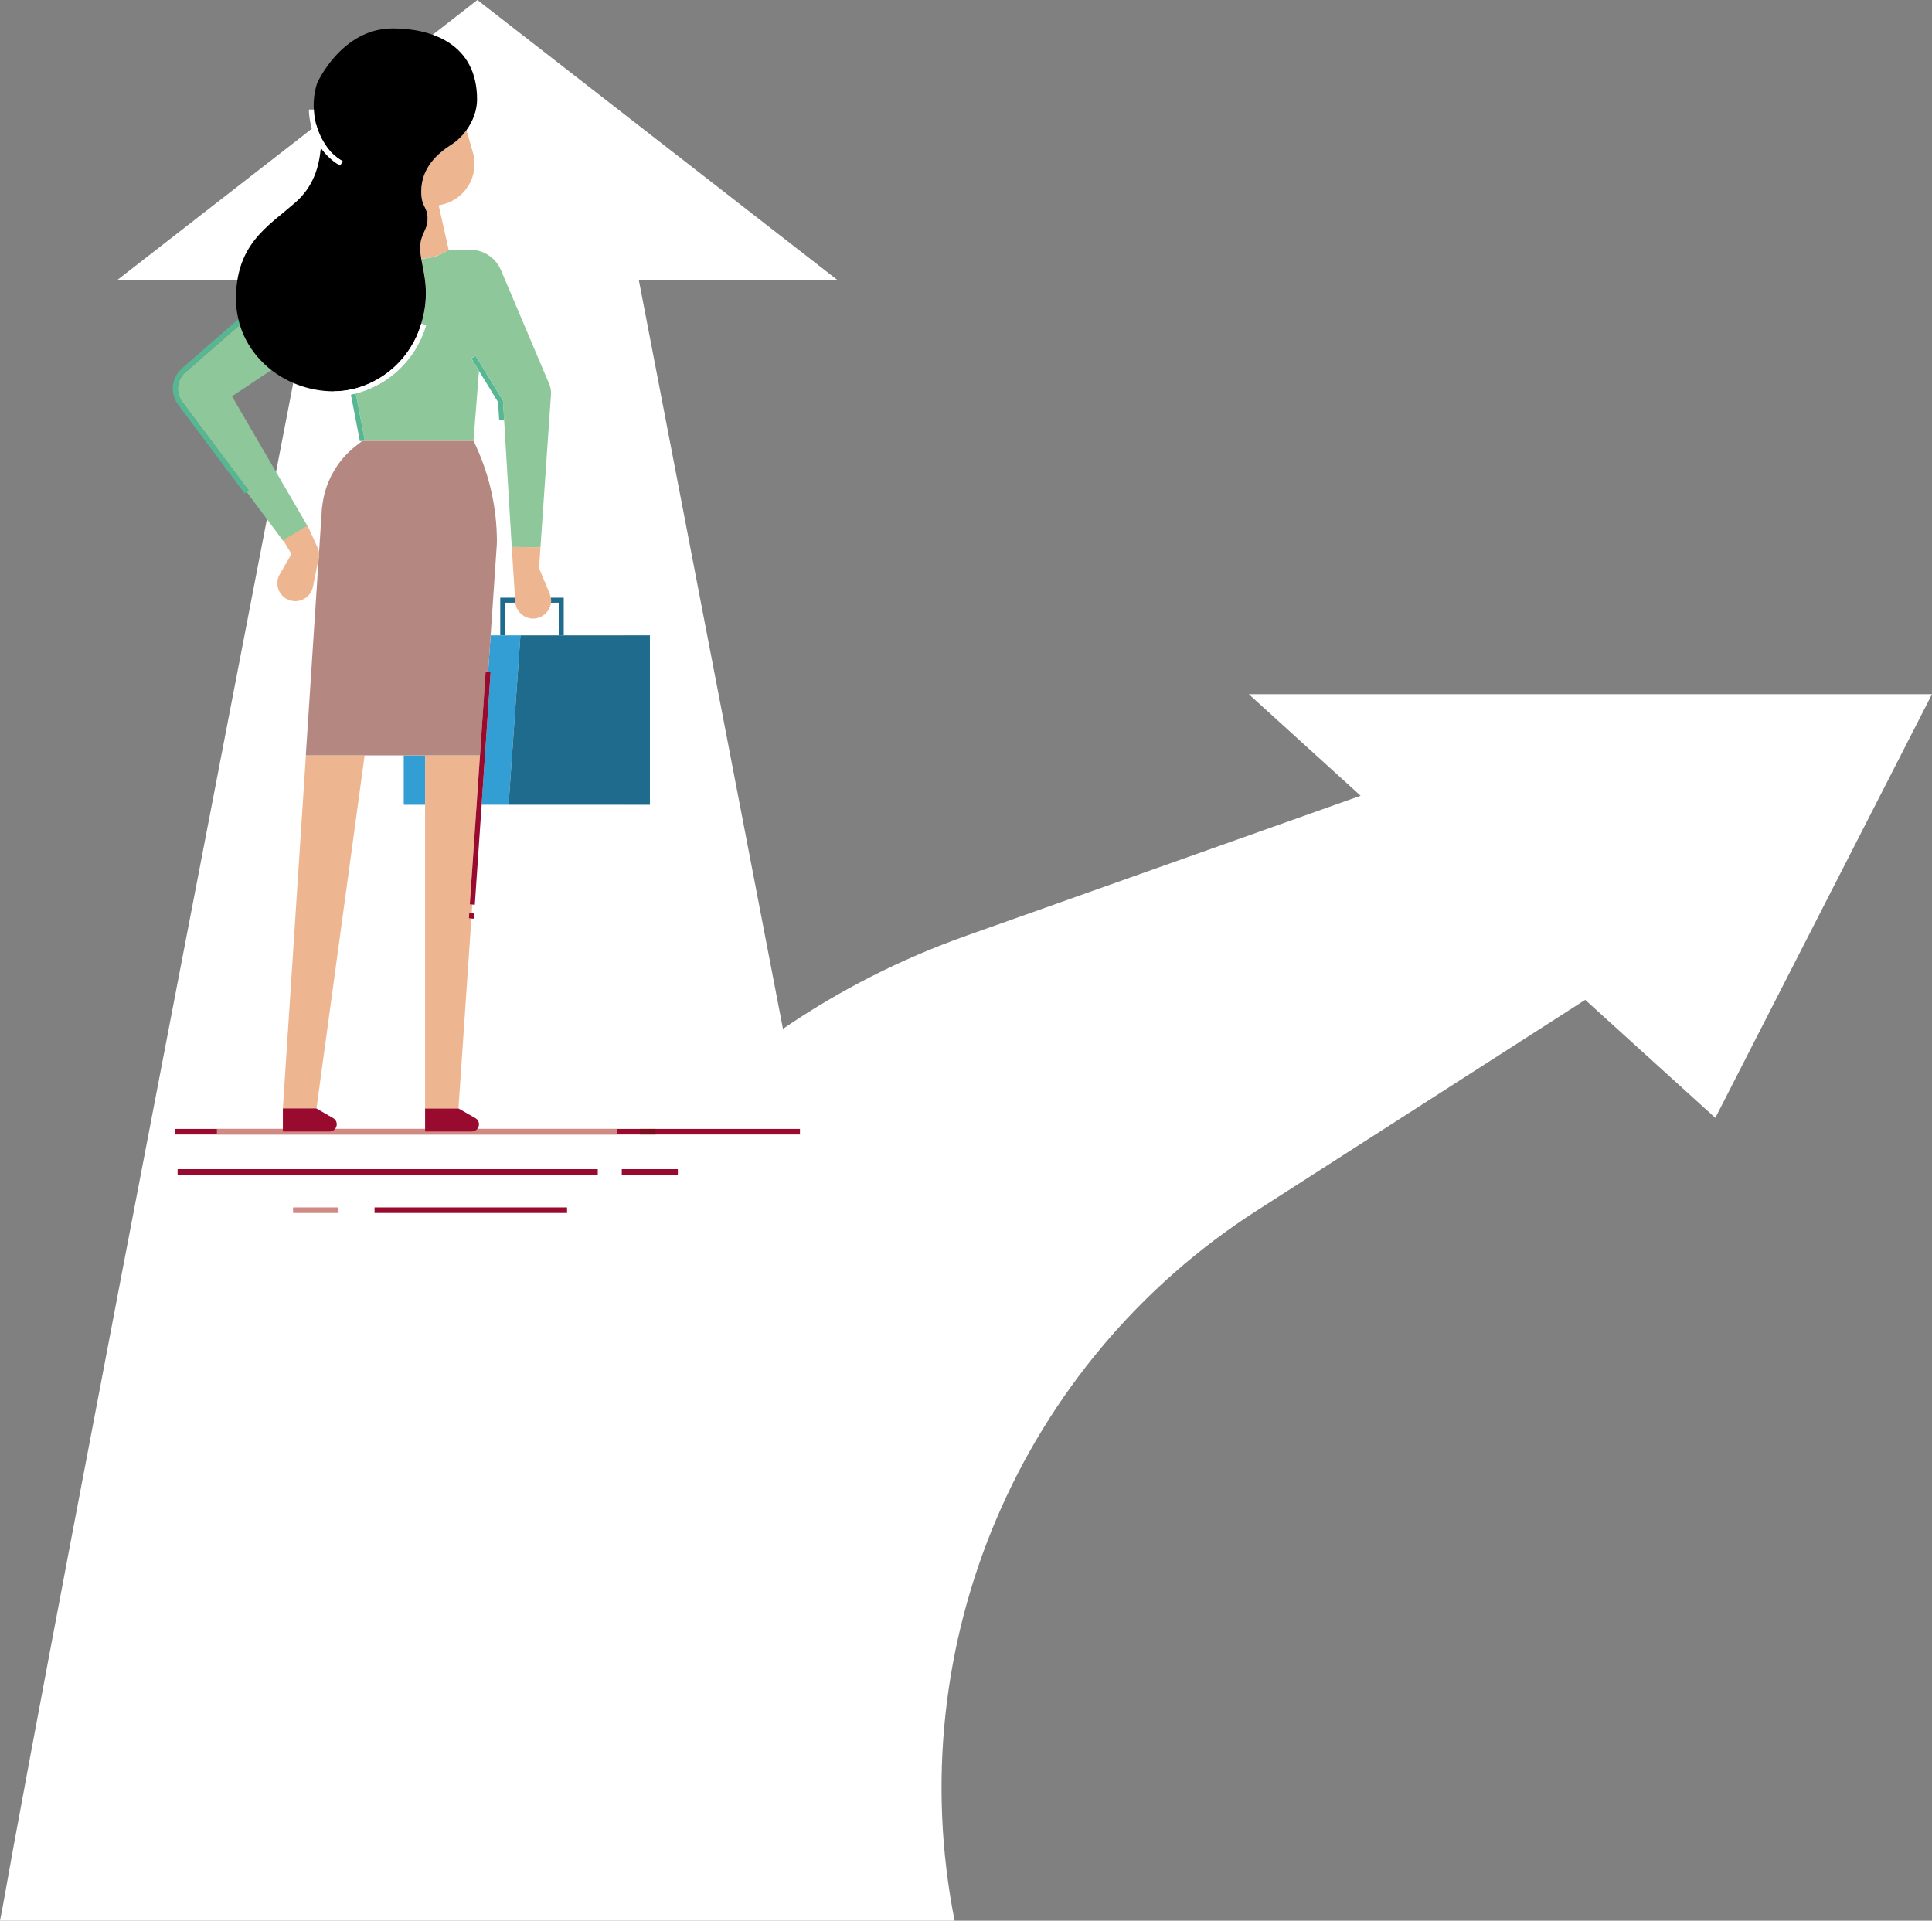 <?xml version="1.0" encoding="UTF-8"?>
<svg width="347px" height="345px" viewBox="0 0 347 345" version="1.1" xmlns="http://www.w3.org/2000/svg" xmlns:xlink="http://www.w3.org/1999/xlink">
    <rect x="0" y="0" width="347" height="345" fill="#808080" stroke="none"/>
    <title>Door in uitstroom v2</title>
    <g id="Page-1" stroke="none" stroke-width="1" fill="none" fill-rule="evenodd">
        <g id="211274-Gemeente-Hollands-Kroon-Digitaal-Sociaal-Jaarverslag-[6]" transform="translate(-807, -3532)">
            <g id="Door-in-uitstroom-v2" transform="translate(807, 3532)">
                <path d="M347,124.689 L224.295,124.689 L244.375,142.931 L173.553,168.078 C161.651,172.297 150.635,177.957 140.625,184.804 L114.736,50.296 L150.41,50.296 L85.741,0 L21.071,50.296 L56.25,50.296 C56.25,50.296 9.095,293.608 0.495,342.433 L0,345 L171.451,345 L171.451,345 C161.636,295.35 183.188,244.738 225.78,217.414 L284.717,179.594 L308.084,200.793 L347,124.689 Z" id="Path" fill="#FFFFFF" fill-rule="nonzero"></path>
                <g id="Group" transform="translate(31, 5)">
                    <g transform="translate(0.899, 204.885)" fill-rule="nonzero">
                        <path d="M75.464,0.57 L0,0.57 L75.464,0.57 Z" id="Path" fill="#DDD6FF"></path>
                        <rect id="Rectangle" fill="#990B2E" x="0" y="0.12" width="75.464" height="1"></rect>
                    </g>
                    <g transform="translate(36.256, 211.785)" fill-rule="nonzero">
                        <path d="M34.593,0.54 L0.015,0.54 L34.593,0.54 Z" id="Path" fill="#DDD6FF"></path>
                        <rect id="Rectangle" fill="#990B2E" x="0.015" y="0.09" width="34.578" height="1"></rect>
                    </g>
                    <rect id="Rectangle" fill="#990B2E" fill-rule="nonzero" x="0.479" y="197.776" width="112.2" height="1"></rect>
                    <rect id="Rectangle" fill="#7E0F1D" fill-rule="nonzero" x="83.944" y="197.776" width="2.817" height="1"></rect>
                    <rect id="Rectangle" fill="#D08A83" fill-rule="nonzero" x="7.955" y="197.776" width="71.943" height="1"></rect>
                    <rect id="Rectangle" fill="#D08A83" fill-rule="nonzero" x="21.634" y="211.875" width="8.06" height="1"></rect>
                    <g transform="translate(80.603, 204.885)" fill-rule="nonzero">
                        <path d="M0.075,0.57 L10.143,0.57 L0.075,0.57 Z" id="Path" fill="#DDD6FF"></path>
                        <rect id="Rectangle" fill="#990B2E" x="0.075" y="0.12" width="10.068" height="1"></rect>
                    </g>
                    <g>
                        <path d="M30.473,24.223 C30.458,24.208 30.443,24.193 30.428,24.178 L30.428,24.178 L30.473,24.223 Z" id="Path"></path>
                        <path d="M20.151,32.998 C20.795,32.473 21.439,31.948 22.053,31.393 C25.335,28.513 26.338,24.973 26.653,21.553 C24.436,18.374 24.466,14.864 24.481,14.669 L25.379,14.684 C25.379,14.729 25.335,19.124 28.481,22.333 C25.529,18.899 24.615,14.174 25.964,9.944 L12.735,26.188 L20.151,32.998 Z" id="Path"></path>
                        <path d="M31.447,65.08 C31.357,65.095 31.252,65.11 31.163,65.125 C31.252,65.11 31.357,65.095 31.447,65.08 Z" id="Path"></path>
                        <path d="M61.501,102.353 L61.186,97.553 C61.186,97.553 61.186,97.538 61.186,97.538 L61.186,97.538 L60.932,93.248 L60.932,93.248 L59.344,66.94 L55.164,60.101 L55.164,60.101 L56.617,62.486 L56.617,62.486 L58.34,65.305 L59.329,66.94 L59.329,66.94 L59.329,66.955 L59.538,70.39 L58.639,70.45 L58.445,67.24 L55.044,61.646 L54.055,74.185 L54.534,75.22 C56.991,80.574 58.25,86.409 58.25,92.303 C58.25,92.453 58.235,92.603 58.235,92.738 L58.235,92.738 L57.126,109.117 L58.864,109.117 L58.864,102.353 L61.501,102.353 Z" id="Path"></path>
                        <path d="M30.623,65.2 C30.458,65.215 30.309,65.23 30.144,65.245 C30.309,65.23 30.458,65.215 30.623,65.2 Z" id="Path"></path>
                        <path d="M67.958,103.253 L69.352,103.253 L69.352,109.117 L70.251,109.117 L70.251,102.353 L67.928,102.353 C67.943,102.458 67.973,102.548 67.973,102.653 C67.988,102.863 67.988,103.058 67.958,103.253 Z" id="Path" fill="#1F6B8D" fill-rule="nonzero"></path>
                        <path d="M61.501,102.353 L58.849,102.353 L58.849,109.117 L59.748,109.117 L59.748,103.253 L61.561,103.253 C61.561,103.193 61.546,103.133 61.546,103.073 L61.501,102.353 Z" id="Path" fill="#1F6B8D" fill-rule="nonzero"></path>
                        <path d="M26.788,86.649 L26.788,86.649 L23.926,130.656 L26.773,87.069 C26.773,86.934 26.773,86.799 26.788,86.649 Z" id="Path" fill="#FF95A9" fill-rule="nonzero"></path>
                        <path d="M19.821,193.876 L19.821,193.876 C19.821,193.936 19.821,194.011 19.821,194.071 L25.814,194.071 L25.844,194.086 L34.489,130.686 L23.941,130.686 L19.821,193.876 Z" id="Path" fill="#EDB691" fill-rule="nonzero"></path>
                        <polygon id="Path" fill="#329ED4" fill-rule="nonzero" points="81.127 109.117 81.127 109.117 85.727 109.117 85.727 109.117 59.748 109.117 58.849 109.117 57.126 109.117 56.677 115.597 57.126 115.627 55.508 139.55 60.347 139.55 62.475 109.117"></polygon>
                        <rect id="Rectangle" fill="#329ED4" fill-rule="nonzero" x="41.515" y="130.686" width="3.835" height="8.864"></rect>
                        <polygon id="Path" fill="#1F6B8D" fill-rule="nonzero" points="62.475 109.117 60.347 139.55 60.347 139.55 81.127 139.55 81.127 139.55 81.127 109.117"></polygon>
                        <polygon id="Path" fill="#1F6B8D" fill-rule="nonzero" points="85.727 109.117 81.127 109.117 81.127 109.117 81.127 139.55 85.727 139.55"></polygon>
                        <polygon id="Path" fill="#EDB691" fill-rule="nonzero" points="55.209 130.686 45.35 130.686 45.35 139.55 45.35 194.086 51.343 194.086 51.343 194.086 53.665 159.994 53.216 159.949 53.276 158.989 53.725 159.019 53.83 157.474 53.381 157.444"></polygon>
                        <polygon id="Path" fill="#57B792" fill-rule="nonzero" points="58.654 70.45 59.553 70.39 59.344 66.97 59.344 66.955 59.344 66.955 58.34 65.32 56.617 62.501 56.617 62.501 55.164 60.116 54.43 58.916 53.665 59.381 55.044 61.646 58.46 67.24"></polygon>
                        <path d="M43.672,55.751 C43.568,55.976 43.463,56.186 43.343,56.396 C43.463,56.186 43.568,55.976 43.672,55.751 Z" id="Path" fill="#FFD4CC" fill-rule="nonzero"></path>
                        <path d="M42.639,57.596 C42.459,57.866 42.279,58.136 42.099,58.391 C42.279,58.136 42.459,57.866 42.639,57.596 Z" id="Path" fill="#FFD4CC" fill-rule="nonzero"></path>
                        <path d="M44.676,41.457 C45.156,44.277 46.279,47.742 44.676,53.141 L45.545,53.396 C43.747,59.471 38.923,64.135 32.9,65.665 L34.518,74.08 L34.069,74.17 L46.01,74.17 L54.04,74.17 L55.029,61.631 L53.65,59.366 L54.415,58.901 L55.149,60.101 L55.149,60.101 L59.329,66.94 L60.917,93.248 L60.917,93.248 L66.071,93.293 L66.071,93.293 L67.958,65.92 L67.958,65.92 L67.958,65.92 C67.973,65.74 67.973,65.545 67.958,65.35 C67.928,64.84 67.808,64.36 67.614,63.91 L67.614,63.91 L58.969,43.512 L58.969,43.512 C58.879,43.302 58.774,43.092 58.654,42.882 C57.546,40.947 55.523,39.867 53.456,39.852 L53.456,39.852 L49.56,39.852 L49.56,39.852 C48.122,40.902 46.399,41.442 44.676,41.457 Z" id="Path" fill="#8EC79A" fill-rule="nonzero"></path>
                        <path d="M33.32,64.645 C36.856,63.595 39.912,61.376 42.069,58.436 C39.822,61.481 36.676,63.625 33.32,64.645 Z" id="Path" fill="#FFD4CC" fill-rule="nonzero"></path>
                        <path d="M44.661,53.216 C44.556,53.576 44.437,53.921 44.317,54.266 C44.437,53.921 44.556,53.576 44.661,53.216 Z" id="Path" fill="#FFD4CC" fill-rule="nonzero"></path>
                        <path d="M43.163,56.711 C43.028,56.951 42.893,57.191 42.744,57.416 C42.893,57.191 43.028,56.951 43.163,56.711 Z" id="Path" fill="#FFD4CC" fill-rule="nonzero"></path>
                        <path d="M32.286,64.915 C32.286,64.915 32.301,64.915 32.301,64.915 C32.301,64.915 32.286,64.915 32.286,64.915 L32.286,64.915 Z" id="Path" fill="#FFD4CC" fill-rule="nonzero"></path>
                        <path d="M44.137,54.686 C44.047,54.911 43.957,55.136 43.867,55.346 C43.957,55.136 44.047,54.911 44.137,54.686 Z" id="Path" fill="#FFD4CC" fill-rule="nonzero"></path>
                        <path d="M19.806,194.086 L19.806,198.241 L28.196,198.241 C28.9,198.241 29.485,197.671 29.485,196.951 C29.485,196.486 29.245,196.066 28.84,195.841 L25.829,194.101 L25.799,194.086 L19.806,194.086 L19.806,194.086 Z" id="Path" fill="#990B2E" fill-rule="nonzero"></path>
                        <path d="M50.055,20.968 C47.643,22.528 44.676,25.078 44.676,29.368 C44.676,32.248 45.815,32.023 45.815,34.273 C45.815,36.387 44.482,36.927 44.482,39.537 C44.482,40.152 44.556,40.782 44.676,41.442 C46.399,41.427 48.122,40.887 49.575,39.837 L49.575,39.837 L47.793,31.888 L48.392,31.753 C52.587,30.808 55.134,26.518 53.935,22.378 L52.782,18.374 C52.032,19.409 51.119,20.294 50.055,20.968 Z" id="Path" fill="#EDB691" fill-rule="nonzero"></path>
                        <path d="M1.723,67.165 C1.333,66.64 1.079,66.025 0.989,65.38 C0.794,64.06 1.288,62.755 2.292,61.886 L2.577,61.646 L2.577,61.646 L13.394,52.211 C14.562,55.646 16.825,58.121 19.042,60.611 L10.667,66.19 L21.214,84.294 L24.301,89.604 L19.881,92.183 L13.334,83.409 L13.694,83.139 L1.723,67.165 Z" id="Path" fill="#8EC79A" fill-rule="nonzero"></path>
                        <path d="M13.379,52.196 L2.562,61.631 L2.562,61.631 L2.277,61.871 C1.273,62.74 0.794,64.06 0.974,65.365 C1.064,66.01 1.318,66.625 1.708,67.15 L13.679,83.124 L13.319,83.394 L12.959,83.664 L0.989,67.69 C0.509,67.045 0.195,66.28 0.075,65.485 C-0.135,63.985 0.36,62.501 1.408,61.436 L1.393,61.421 L12.914,51.371 L13.214,51.716 L13.214,51.716 C13.274,51.881 13.334,52.046 13.379,52.196 Z" id="Path" fill="#57B792" fill-rule="nonzero"></path>
                        <path d="M45.35,194.086 L45.35,198.241 L53.74,198.241 C54.445,198.241 55.029,197.671 55.029,196.951 C55.029,196.486 54.789,196.066 54.385,195.841 L51.343,194.101 L51.343,194.101 L45.35,194.101 L45.35,194.086 Z" id="Path" fill="#990B2E" fill-rule="nonzero"></path>
                        <path d="M55.209,130.686 L56.242,115.552 L56.692,115.582 L57.126,109.117 L58.235,92.738 L58.235,92.738 C58.25,92.588 58.25,92.438 58.25,92.303 C58.25,86.409 56.976,80.574 54.534,75.22 L54.055,74.185 L46.025,74.185 L34.084,74.185 L34.084,74.185 L32.93,75.085 C29.485,77.769 27.297,81.744 26.863,86.049 L26.863,86.049 L26.818,86.244 C26.803,86.379 26.788,86.514 26.788,86.649 C26.773,86.784 26.773,86.934 26.773,87.069 L23.926,130.656 L23.926,130.686 L34.474,130.686 L41.515,130.686 L45.35,130.686 L55.209,130.686 Z" id="Path" fill="#B48880" fill-rule="nonzero"></path>
                        <path d="M61.186,97.553 L61.186,97.553 C61.186,97.553 61.186,97.553 61.186,97.553 L61.501,102.353 L61.546,103.088 C61.546,103.148 61.561,103.208 61.561,103.268 C61.756,104.962 63.254,106.222 64.962,106.102 C66.535,105.997 67.764,104.782 67.958,103.268 C67.988,103.073 67.988,102.878 67.973,102.668 C67.973,102.563 67.943,102.458 67.928,102.368 C67.883,102.113 67.823,101.873 67.734,101.648 L67.734,101.648 L65.816,97.043 L66.071,93.293 L60.917,93.263 L61.186,97.553 Z" id="Path" fill="#EDB691" fill-rule="nonzero"></path>
                        <path d="M30.623,65.2 C30.803,65.185 30.983,65.155 31.163,65.125 C31.252,65.11 31.357,65.095 31.447,65.08 C31.582,65.065 31.702,65.02 31.837,65.005 L31.837,65.005 L32.271,64.915 C32.271,64.915 32.271,64.915 32.271,64.915 C32.271,64.915 32.286,64.915 32.286,64.915 C32.631,64.84 32.96,64.75 33.305,64.645 C36.661,63.64 39.822,61.481 42.054,58.436 C42.054,58.421 42.069,58.421 42.069,58.406 C42.264,58.151 42.444,57.881 42.609,57.611 C42.654,57.551 42.684,57.491 42.729,57.431 C42.878,57.206 43.013,56.966 43.148,56.726 C43.208,56.621 43.268,56.516 43.328,56.411 C43.448,56.201 43.538,55.976 43.658,55.766 C43.717,55.631 43.792,55.496 43.852,55.361 C43.957,55.136 44.032,54.911 44.122,54.701 C44.182,54.566 44.242,54.431 44.287,54.281 C44.407,53.936 44.526,53.591 44.631,53.231 C44.631,53.201 44.646,53.186 44.661,53.156 L44.661,53.156 C46.264,47.742 45.141,44.292 44.661,41.472 C44.541,40.812 44.467,40.182 44.467,39.567 C44.467,36.957 45.8,36.417 45.8,34.303 C45.8,32.038 44.661,32.263 44.661,29.398 C44.661,25.108 47.628,22.543 50.04,20.998 C51.104,20.324 52.017,19.424 52.752,18.419 C53.965,16.754 54.684,14.774 54.684,12.869 C54.684,2.805 46.414,0.105 39.567,0.105 C39.552,0.105 39.552,0.105 39.537,0.105 C30.294,0.105 25.949,9.959 25.949,9.959 C24.6,14.189 25.499,18.914 28.466,22.348 C29.035,22.933 29.724,23.488 30.533,23.953 L30.398,24.178 C30.413,24.193 30.428,24.208 30.443,24.223 L30.383,24.193 L30.069,24.733 C28.541,23.833 27.432,22.723 26.623,21.553 C26.308,24.973 25.305,28.528 22.024,31.393 C21.394,31.933 20.765,32.458 20.121,32.998 C17.544,35.112 14.922,37.212 13.229,40.422 C13.154,40.572 13.079,40.707 13.004,40.857 C13.004,40.857 13.004,40.857 13.004,40.857 C12.016,42.912 11.386,45.402 11.386,48.612 C11.386,58.436 19.821,65.29 28.93,65.29 C29.2,65.29 29.485,65.275 29.754,65.26 C29.874,65.26 29.994,65.245 30.114,65.23 C30.309,65.23 30.458,65.215 30.623,65.2 Z" id="Path" fill="#000000" fill-rule="nonzero"></path>
                        <path d="M21.349,94.523 L19.252,98.138 C18.353,99.683 18.877,101.648 20.42,102.548 C20.705,102.713 21.02,102.833 21.334,102.908 C22.668,103.208 24.106,102.623 24.84,101.378 C25.02,101.063 25.14,100.718 25.215,100.388 L25.215,100.388 L26.293,94.958 L26.278,94.958 C26.368,94.478 26.323,93.998 26.129,93.563 L26.129,93.563 L24.241,89.394 L19.851,92.018 L21.349,94.523 Z" id="Path" fill="#EDB691" fill-rule="nonzero"></path>
                        <path d="M25.379,14.684 L24.481,14.669 C24.481,14.864 24.436,18.374 26.653,21.553 C27.462,22.708 28.571,23.833 30.099,24.733 L30.413,24.193 L30.413,24.193 L30.548,23.968 C29.739,23.488 29.05,22.948 28.481,22.363 C25.335,19.124 25.379,14.744 25.379,14.684 Z" id="Path" fill="#FFFFFF" fill-rule="nonzero"></path>
                        <polygon id="Path" fill="#990B2E" fill-rule="nonzero" points="56.677 115.597 56.227 115.567 55.209 130.686 53.381 157.444 53.83 157.474 54.28 157.504 55.508 139.55 57.126 115.627"></polygon>
                        <path d="M34.518,74.095 L32.9,65.68 C32.766,65.71 32.631,65.755 32.496,65.785 C32.331,65.815 32.181,65.845 32.017,65.875 L33.635,74.26 L34.084,74.17 L34.084,74.17 L34.518,74.095 Z" id="Path" fill="#57B792" fill-rule="nonzero"></path>
                        <path d="M31.837,65.005 L31.837,65.005 C31.987,64.975 32.136,64.96 32.286,64.915 L32.286,64.915 L31.837,65.005 Z" id="Path" fill="#FAB4A8" fill-rule="nonzero"></path>
                        <path d="M32.481,65.785 C32.616,65.755 32.751,65.71 32.885,65.68 C38.923,64.15 43.747,59.486 45.53,53.411 L44.661,53.156 L44.661,53.156 C44.661,53.186 44.646,53.201 44.631,53.231 C44.526,53.591 44.407,53.936 44.287,54.281 C44.242,54.416 44.167,54.551 44.122,54.701 C44.032,54.926 43.942,55.151 43.852,55.361 C43.792,55.496 43.717,55.631 43.658,55.766 C43.553,55.991 43.448,56.201 43.328,56.411 C43.268,56.516 43.208,56.621 43.148,56.726 C43.013,56.966 42.878,57.206 42.729,57.431 C42.684,57.491 42.654,57.551 42.609,57.611 C42.429,57.881 42.249,58.151 42.069,58.406 C42.069,58.421 42.054,58.421 42.054,58.436 C39.897,61.391 36.841,63.595 33.305,64.645 C32.975,64.75 32.631,64.84 32.286,64.915 C32.286,64.915 32.271,64.915 32.271,64.915 L32.271,64.915 C32.121,64.945 31.972,64.975 31.822,65.005 C31.687,65.035 31.567,65.065 31.432,65.08 C31.342,65.095 31.237,65.11 31.148,65.125 C30.968,65.155 30.788,65.185 30.608,65.2 C30.443,65.215 30.294,65.23 30.129,65.245 C30.009,65.26 29.889,65.275 29.769,65.275 C29.485,65.29 29.215,65.305 28.945,65.305 L28.945,66.205 C29.949,66.205 30.968,66.1 32.002,65.89 C32.166,65.86 32.331,65.83 32.481,65.785 Z" id="Path" fill="#FFFFFF" fill-rule="nonzero"></path>
                        <polygon id="Path" fill="#990B2E" fill-rule="nonzero" points="53.216 159.949 53.665 159.994 54.115 160.024 54.175 159.049 53.725 159.019 53.276 158.989"></polygon>
                    </g>
                </g>
            </g>
        </g>
    </g>
</svg>